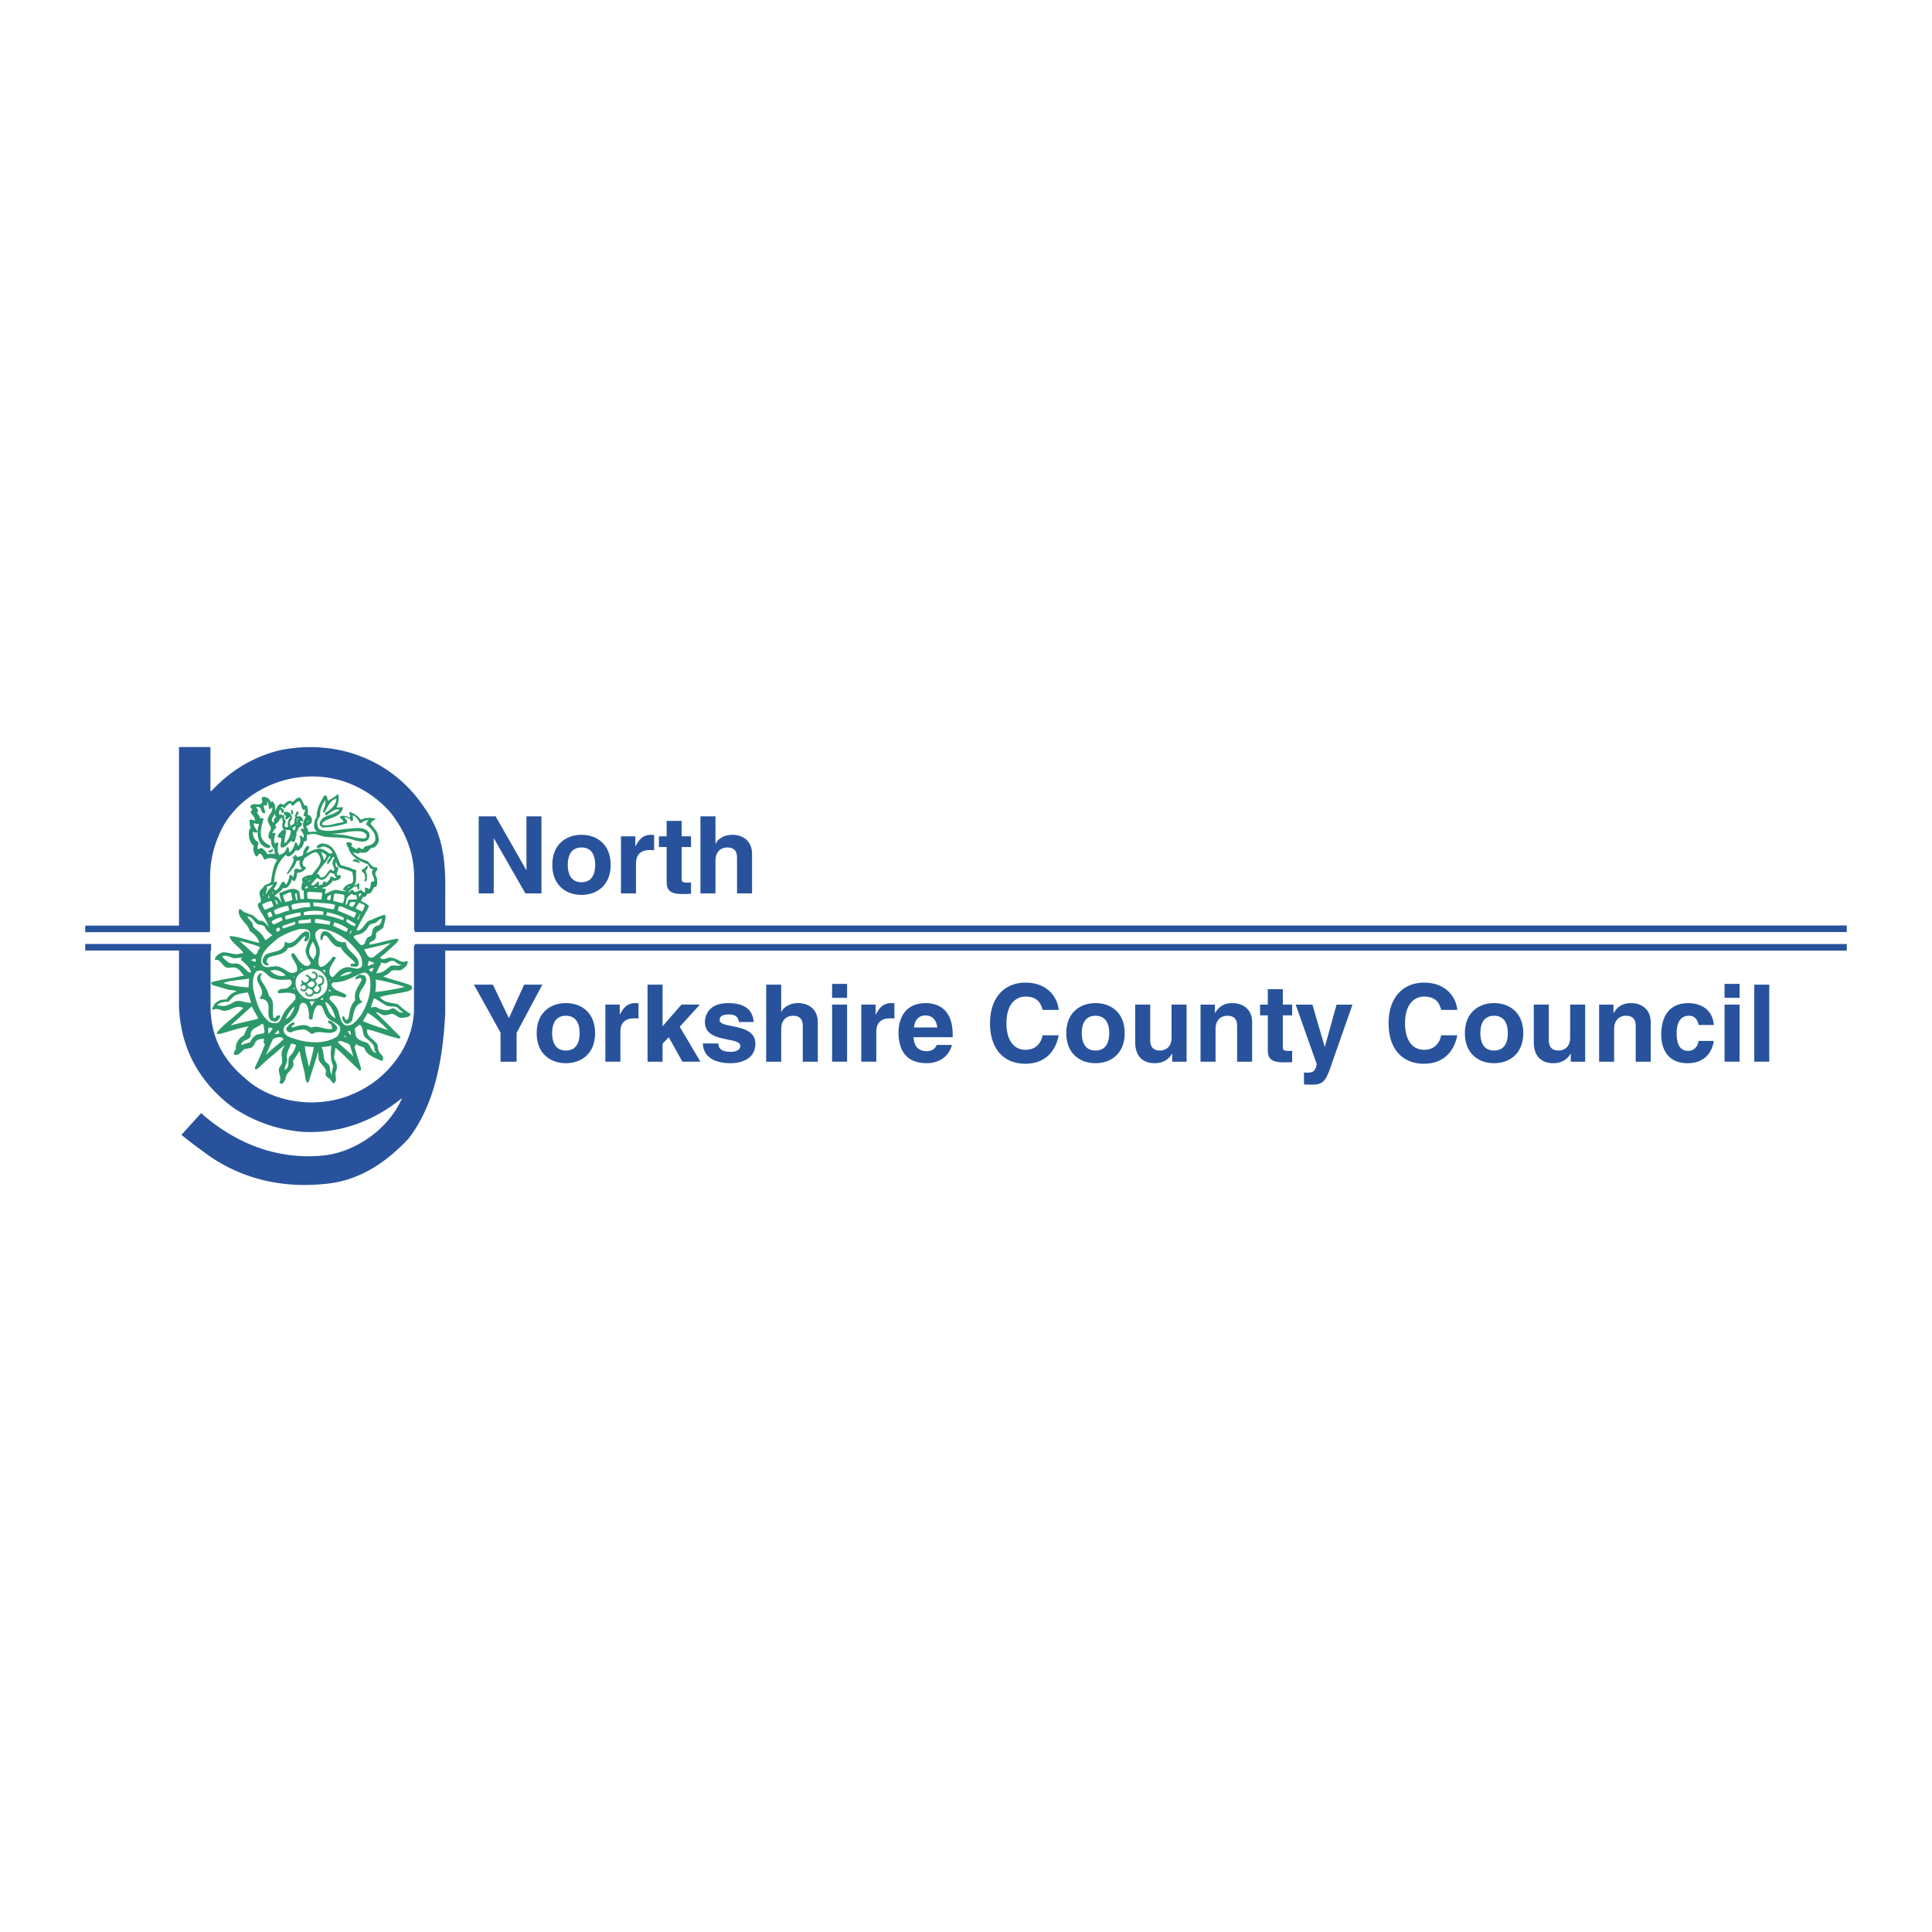 <svg xmlns="http://www.w3.org/2000/svg" width="2500" height="2500" viewBox="0 0 192.756 192.756"><path fill-rule="evenodd" clip-rule="evenodd" fill="#fff" d="M0 0h192.756v192.756H0V0z"/><path d="M27.197 84.927c-.098.096-.261.17-.392.085-.032-.032-.011-.096-.022-.138a.455.455 0 0 0 .392-.193c.11.032.066.171.022.246zM35.958 86.106c-.261-.032-.501-.149-.763-.192-.043-.107.088-.107.131-.17.306-.117.502.171.632.362zM36.743 86.457c-.087.149-.131.319-.271.437.152.298.228.809 0 1.075-.219-.074 0-.309-.044-.479-.011-.202-.098-.426-.293-.5-.065-.106-.055-.224.065-.288.227.021.346-.468.543-.245zM35.839 88.694c-.032.042-.098.096-.131.021l-.087-.266c-.098-.043-.217.191-.25 0-.011-.106.13-.075.174-.17.088-.064.164-.212.272-.138.044.17.022.371.022.553zM32.308 97.609a.469.469 0 0 0-.435-.31c-.065.022-.12.054-.109.139.033.063.109.021.175.033.174.074.294.266.218.457-.044.224-.294.202-.436.309-.098.128.087.181.12.266.109.171-.021.33-.141.447-.142.117-.294-.042-.371-.159-.142-.245.327-.341.272-.628.033-.171-.305-.341-.022-.458.099-.139.164-.309.099-.479-.099-.202-.349-.372-.545-.233-.065.233.272.021.337.212.043.129.087.277-.043.384-.427.255-.534-.491-.927-.289-.054.191.251.064.284.267.098.192-.088.341-.219.447-.207.074-.348-.127-.458-.233-.163.17.196.383-.108.478-.054.044 0 .097.011.139.108.043.13-.085.196-.095.109-.055.228-.012.293.095.055.118 0 .245-.108.319-.12.043-.25.021-.315-.096-.055-.031-.12.031-.099.096.054.148.229.192.37.214.196-.043.272-.214.371-.362.207.106.5.138.49.437a.453.453 0 0 1-.446.255c-.142-.063-.142-.298-.272-.287-.055.074.01.159.01.245.077.149.262.223.436.212.273.011.349-.415.632-.266a.49.49 0 0 0 .425-.276c.12-.159.033-.404 0-.554.131-.012.196-.117.272-.213.076-.15.119-.353.043-.513zm-1.133.862c-.12.044-.283 0-.392-.074l-.142-.181c.174-.17.556-.553.741-.128.055.159-.065.308-.207.383zM33.942 93.969c.164.064.425.031.566.031-.01.959 1.481 1.332 1.253 2.301-.186.255-.49.106-.741.116-.064-.042-.042-.138-.021-.19.076-.234.545.117.371-.246-.479-.469-1.089-.895-1.395-1.501-.49.096-.817-.382-1.089-.702-.108-.191-.271-.447-.533-.447-.196.127-.087.437-.315.479-.153-.17-.033-.416-.022-.606.087-.127.186-.266.338-.288.739-.033.913.915 1.588 1.053zM30.86 93.181c.044.288-.043.564-.294.746-.076 0-.174.021-.196-.075-.021-.17.109-.276.12-.437h-.12c-.501.426-.893 1.161-1.623 1.15-.392.713-1.187.703-1.84.916a.578.578 0 0 0-.316.426c-.021.169.425.309.099.415-.186.031-.284-.117-.414-.213-.196-.277.011-.586.174-.82.643-.447 1.928-.213 1.96-1.267.142-.117.24.106.392.064.773-.01 1.002-.916 1.667-1.149.184-.044.391.063.391.244zM26.155 97.152a.527.527 0 0 0-.152.554c.315.532.708 1.054.838 1.662.675.563.261 1.458.436 2.171.207.128.272-.181.446-.234.098-.011.251-.032.218.117a.677.677 0 0 1-.349.458c-.174.107-.37-.021-.512-.032-.697-.597.175-1.692-.751-2.15-.164-.043-.338.021-.425-.139.881-.905-.991-1.714.098-2.47l.153.063zM36.513 97.536c.206.862-1.079 1.363-.534 2.277.065.055.196.097.12.214-.795.256-.807 1.15-.98 1.82-.163.159-.349.373-.61.267-.229-.107-.359-.361-.348-.617-.022-.054.021-.107.076-.097.195-.011.108.267.294.353.163 0 .229-.149.272-.277.076-.618.175-1.225.643-1.683-.186-.767.283-1.352.609-1.959-.011-.085.032-.191-.076-.245-.207-.053-.327.182-.533.074 0-.202.228-.287.359-.404.261-.021.566-.012.708.277zM33.605 102.423c.076.107.033.276-.033.384-.697.606-1.688-.16-2.418.362-.327-.118-.545-.501-.937-.459-.403.064-.817.074-1.155.287-.196 0-.403-.041-.479-.233-.098-.267.218-.362.294-.554.142-.096.272-.192.435-.234.077.054.065.16.044.234-.109.031-.185.149-.283.223l.087.086c.588-.17 1.296-.447 1.841.012.697-.299 1.384.233 2.091.138.153-.097-.022-.202 0-.33-.033-.267-.61-.267-.272-.533.327.095.567.34.785.617z" fill-rule="evenodd" clip-rule="evenodd" fill="#2b9969"/><path d="M41.386 94.515h142.866M41.386 92.663h142.866" fill="none" stroke="#28539c" stroke-width=".655" stroke-miterlimit="2.613"/><path fill-rule="evenodd" clip-rule="evenodd" fill="#28539c" d="M52.524 81.447h1.499v7.687h-1.606l-3.136-5.481h-.021v5.481h-1.499v-7.687h1.691l3.051 5.353h.021v-5.353zM59.385 86.286c0 .729-.213 1.734-1.369 1.734s-1.371-1.006-1.371-1.734.215-1.734 1.371-1.734 1.369 1.007 1.369 1.734zm1.543 0c0-2.055-1.381-2.998-2.912-2.998s-2.912.942-2.912 2.998c0 2.055 1.38 2.998 2.912 2.998 1.53 0 2.912-.943 2.912-2.998zM61.955 83.439h1.434v.985h.022c.31-.579.653-1.135 1.562-1.135.096 0 .193.011.289.022v1.52c-.128-.021-.289-.021-.428-.021-1.167 0-1.381.729-1.381 1.36v2.965h-1.499v-5.696h.001zM68.011 83.439h.931v1.07h-.931v3.094c0 .332.011.46.621.46.096 0 .204-.011.31-.021v1.135c-.235.01-.471.021-.707.021h-.192c-1.295 0-1.531-.493-1.531-1.231v-3.458h-.771v-1.07h.771v-1.542h1.498v1.542h.001zM75.034 89.134h-1.499v-3.458c0-.417-.022-1.124-.974-1.124-.664 0-1.178.45-1.178 1.316v3.266h-1.499v-7.687h1.499v2.73h.021c.192-.471.835-.889 1.649-.889 1.113 0 1.98.653 1.98 1.906v3.94h.001z"/><path d="M8.504 94.506h12.557M8.504 92.675h12.415" fill="none" stroke="#28539c" stroke-width=".655" stroke-miterlimit="2.613"/><path d="M41.005 98.308c-.904-.341-1.862-.543-2.766-.884.25-.139.512-.213.708-.479.359-.352.893.075 1.252-.287.24-.171.545-.427.458-.767l-.098-.011c-.534.298-.937-.297-1.46-.308-.436-.17-.871.415-1.188-.064.599-.415 1.133-.958 1.667-1.448.055-.127.284-.276.109-.404-.947.118-1.862.437-2.821.597-.086-.352.403-.299.556-.563.12-.149.086-.374.098-.555.174-.299.599-.351.763-.691.022-.405.294-.8.12-1.182-.523.106-.969.373-1.459.553-.621.149-.665 1.107-1.383 1.011.218-.542.544-1.086.838-1.628.142-.256.316-.501.414-.777-.196-.288-.534-.362-.806-.543.065-.149.153-.287.25-.415.327.171.316-.49.61-.276.218-.203.349-.448.458-.704.076.097.153-.031.229-.042.077-.17.099-.384.066-.576.076-.373-.425-.712 0-1.011.011-.096.054-.246-.044-.309-.436.032-.653-.382-.882-.617-.512-.181-1.045-.362-1.427-.82v-.078c.174.043.338.149.545.127.109-.255.338.022.534-.095.468.053.468-.522.937-.491.271-.138.446-.415.511-.692-.011-.437-.098-.841-.392-1.149-.108-.224-.359-.362-.414-.575a.563.563 0 0 1 .436-.352c.044-.043 0-.107-.044-.149-.446-.107-.98-.075-1.373.139-.283-.384-.675-.618-1.078-.789-.239.171.131.331-.021.553-.305-.095-.763-.308-1.013-.042.108.17.305.277.392.468l-.284.096c-.588.053-1.144.341-1.764.245-.142-.043-.12-.192-.032-.267.631-.543 1.698-.447 1.993-1.385v-.148c-.185.011-.424.054-.621.032.163-.351.25-.798.196-1.203.011-.075-.077-.086-.143-.075-.261.278-.609.426-.915.628-.055-.18-.055-.383-.163-.532-.076.01-.175-.032-.229.032-.359.649-.751 1.277-.729 2.076-.12.234-.262.458-.25.746-.044.288.032.542.25.724l-.044.042c-.305-.075-.555.063-.86-.042.174-.245-.25-.341-.076-.575.163-.033.316-.149.436-.266.076-.16.099-.384.012-.555-.077-.063-.121-.255-.273-.234-.196-.053-.033-.319-.054-.479-.131-.138.033-.575-.316-.458-.197-.255-.239-.575-.49-.798-.349-.064-.512.309-.784.436l-.057-.093c-.36-.138-.556.203-.828.383-.087-.053-.153-.16-.271-.117-.316.117-.404.458-.513.734-.011-.351-.021-.692-.251-.947-.064-.032-.163-.021-.185.063-.033-.052-.076-.106-.098-.17a.67.67 0 0 0-.74-.352c-.229.117.032.373-.055.543-.283.426-.828-.053-1.144.319-.12.192.141.266.174.405a.357.357 0 0 0-.152.33c.218.213.381.468.435.724-.196.022-.381-.117-.555-.042-.022.319.033.596.098.862l-.131.064c-.109.575-.044 1.267.447 1.65-.109.394 0 .755.218 1.054.25.063.174-.277.425-.255.24.106.261.373.392.554.12.085.24-.064.36-.095.316-.054.686 0 .937.18-.403.554-.469 1.278-.589 1.927.055.479-.512.405-.74.66-.055.246-.414.331-.414.629-.109.394.424.926-.153 1.107-.142.352.25.649.305.959h-.011v.021h.055v-.02c.283.458.544.937.73 1.405-.25-.31-.556-.703-1.002-.649l-.61-.543c-.305-.075-.578-.212-.861-.319-.185-.064-.326-.436-.533-.213-.142.894.915 1.31 1.078 2.108.457.266.86.713.959 1.181-.992-.191-1.917-.607-2.941-.681l-.011.106c.262.629 1.035 1.033 1.384 1.598-.121-.033-.196.052-.306.031-.621.224-1.165-.16-1.808-.106-.316.127-.763.372-.74.767.468-.139.675.425.979.649.316.276.719-.011 1.089.127.392.097.545.512.85.756-1.056.268-2.188.362-3.234.672-.163.096.032.191.054.287l1.438.415c.305.128.697.053.991.213a1.72 1.72 0 0 0-1.013.811c-.566-.011-.903.127-1.241.51.011.159-.25.309-.153.522h.076c.316-.202.697.031 1.023.096.708.054 1.242-.671 1.961-.267-.816.862-1.797 1.459-2.592 2.396l-.033.128c.011.117.152.021.207.075 1.002-.235 1.95-.629 2.962-.767-.272.255-.337.574-.468.884-.522.266-.86.798-.806 1.362-.076.182-.294.352-.153.575.425.148.697-.341 1.002-.554l.621-.117c.24-.096.371-.341.457-.554.174-.31.544-.362.861-.362.065.181-.163.458.12.512-.272.799-.632 1.564-1.003 2.321v.169c.099.097.218 0 .316-.053.773-.787 1.775-1.555 2.603-2.3l.022.021c-.12.235-.25.469-.294.745-.01.469.219.916-.119 1.299-.404.512.184 1.043-.055 1.555-.098.148.077.16.153.234.261-.064.315-.341.446-.521-.043-.713 1.024-.948.708-1.746.207-.352.512-.724.665-1.033.119.682.305 1.331.458 1.992.13.403.043.819.294 1.171.054-.012.13.031.152-.043.305-.99.643-1.959.926-2.971h.032l.043.479c-.098.692.959.959.687 1.672.022.182.163.352.337.437.217.149.262.405.468.5.393-.201.152-.713.197-1.086.174-.33.185-.819-.021-1.139-.273-.373.01-.799-.023-1.225.12-.182.24.16.393.192.708.681 1.394 1.373 2.081 2.013.174-.022.064-.225.097-.31-.218-.714-.457-1.416-.642-2.141.131 0 .131-.138.152-.233.239.202.555.245.828.383.239.788 1.1 1.012 1.743 1.32l.12-.127c.066-.16-.044-.288-.065-.426a1.138 1.138 0 0 1-.447-.938c-.174-.659-1.23-.872-1.057-1.671 1.079.244 2.081.691 3.17.926.087-.011.131-.106.142-.17-.773-.777-1.568-1.586-2.396-2.385v-.075c.251.032.437.214.665.288.293.042.577-.064.849-.128.414.021.675.49 1.111.395.306-.043.719-.043.784-.384a7.442 7.442 0 0 1-1.252-.959c-.632-.181-1.362-.137-1.819-.724.936-.288 1.982-.352 2.94-.617.077-.085.219-.097.251-.202.053-.128-.001-.256-.078-.351zM30.764 81.915c-.011.053-.043.107-.098.117-.065-.021-.011-.17.098-.117zm7.177 14.055c.186.118.458.181.687.096.207-.149.512-.298.762-.139.196.171.392.31.643.329-.327.214-.719-.031-1.079.129-.425.352-.837.735-1.426.713.174-.318.283-.659.512-.958l-.099-.17zm1.057-1.895c-.577.479-1.198 1.021-1.818 1.469-.556.074-.6-.511-.872-.819.903-.225 1.808-.405 2.69-.65zm-2.299 2.279c-.054-.16.12-.31.087-.501l.588.235a1.999 1.999 0 0 1-.675.266zm.611.191l-.229.437-.294-.225c.109-.096.337-.158.523-.212zm-1.744-3.279c.534-.011 1.025-.438 1.231-.906.174-.223.447-.202.676-.298.207-.138.37-.373.62-.404-.01.255-.098.501-.315.671-.239.011-.458.17-.588.384-.087.287 0 .703-.425.767-.424.202-.173.915-.805.788l-.687-.768c.021-.128.185-.182.293-.234zm-1.219 3.3c-.446.128-.773.563-1.089.894-.196.086-.305-.138-.36-.245-.163-.648.349-1.127.61-1.649-.37-.395-.458.297-.729.404-.229.234-.468.5-.817.5-.436-.404-.011-1-.065-1.522.109-.788-1.1-1.81.065-2.279 1.525.128 2.843 1.097 3.758 2.321.327.394.479.905.381 1.417-.458.574-1.122-.129-1.754.159zm.784.415c-.338.266-.785.352-1.209.447.327-.32.719-.5 1.209-.447zm-3.463 2.609c-.49.148-1.176.181-1.547-.245-.457-.447-.752-.99-.588-1.629.152-.618.85-.937 1.427-1.055.566-.01 1.089.149 1.416.649.272.353.36.863.229 1.321-.077.469-.567.724-.937.959zm.566-.054l-.021.225-.251-.032c.043-.086.184-.128.272-.193zm-.805.341c-.131.16-.251.33-.316.522l-.229-.501c.185-.01.381.012.545-.021zm-1.406-.308l-.087.063v-.139l.087.076zm-.73-.991l.043-.043c.055.032.088.107.077.192-.033-.074-.218-.033-.12-.149zm-.021-1.118c.032-.011.054-.053.097-.031l-.021.106-.076-.075zm-1.274-.937c-.632-.404-1.722.469-1.939-.554-.032-1.022.893-1.672 1.623-2.321a6.984 6.984 0 0 1 2.255-.958c.283 0 .577-.022.806.096.49.5-.043 1.118-.152 1.65-.294.575.131 1.139.414 1.629-.022.117-.131.256-.262.288-.305.105-.522-.16-.719-.31-.305-.287-.424-.649-.73-.937-.098.021-.239.021-.239.149.13.564.708.98.578 1.629-.601.523-1.113-.201-1.635-.361zm.49.788c-.557.191-1.123-.053-1.525-.457.577-.193 1.154.031 1.525.457zm-.414-7.25c-.207-.245-.305-.66-.719-.628.25-.331.719-.469.904-.884.087.149.217.042.348.022.261-.224.458-.501.49-.82l.239.17c.283-.181.251-.554.328-.842.337-.011.674-.17.849-.446.032-.085-.054-.161-.12-.17-.13.01-.13-.139-.174-.214-.12-.266.109-.436.174-.649.393-.203.708-.554 1.176-.575.24.181.403.5.425.819-.033.575-.566.948-.86 1.427-.36.042-.719.117-.98.362-.011.096-.077.277.065.341-.109.255-.24.639-.044.883l.12-.021.033.809c-.077.107-.229.033-.349.053l-.12-.746c-.577-.585-1.362-.053-1.961.138l-.032.075.208.896zm-.349.138c-.033.064-.153.043-.142-.042l-.152-.362c.217-.001.229.255.294.404zm4.781-4.195c.174-.182.218-.521.468-.618-.043.308-.468.511-.294.862.262-.223.36-.521.578-.766.24.138-.13.319-.065.543-.109.341.392.681.022.894-.065-.074-.142-.203-.272-.149-.328.255-.468.852-.958.768-.132-.107-.132-.448-.393-.288.24-.448.576-.884.914-1.246zm-.468-.98c.208.063.414.16.545.362-.087.16-.12.33-.272.458-.022-.298-.165-.554-.273-.82zm2.789 4.738c-.164.149-.109.437-.316.511l-.043-.031c.077-.288.077-.64.294-.832.141-.031.207-.233.359-.223l.196.128.229-.021c.054.128.065.298.065.426l-.784.042zm.642.245c-.022.149-.175.309-.25.458-.131.033-.251-.063-.382-.096.022-.139.065-.297.186-.362.152-.042.282.021.446 0zm-1.231-1.299c-.022.064.021.148.099.148l.174-.021a.147.147 0 0 1-.098.096l-.882-.148c-.392.021-.774.276-1.1.404-.055-.192.239-.511-.12-.543l-.229-.021c.141-.096.359-.106.522-.191.207-.17.512-.32.588-.586.217.117.403-.053.61-.085.12-.106.262-.234.174-.395-.109-.202-.305.149-.37-.138 0-.266.261-.532.076-.745l-.13.021c-.109-.17-.066-.351-.044-.543.109.213.142.49.393.618.424.118.849.255 1.252.416.044.383.186.799-.033 1.139-.359.042-.718.233-.882.574zm.642-.234c-.01.042-.065.074-.098.117h-.077c.012-.074.088-.139.175-.117zm-.337 3.503c.032-.095.011-.213.098-.288.283.182.588.309.849.522l-.12.213c-.272-.096-.565-.287-.827-.447zm.555.926c-.076.085-.076.234-.196.266-.043-.117.065-.213.12-.309.033-.01.055.022.076.043zm-.369-.235c-.087.096-.087.405-.284.267l-1.209-.575.121-.34c.489.138.946.351 1.372.648zm-.491-.84a7.52 7.52 0 0 0-1.688-.479c.022-.117.011-.256.12-.331.578.128 1.133.277 1.645.565l-.077.245zm-3.235-.149l.011.383-1.188.097c-.021-.097-.043-.182-.065-.277.382-.15.85-.075 1.242-.203zm-.686-.67a4.387 4.387 0 0 1 1.938-.064v.33c-.631-.042-1.252 0-1.906.033-.064-.077-.032-.204-.032-.299zm.883 2.927c.218.394.479.895.272 1.384l-.196.437c-.142-.202-.436-.447-.436-.767 0-.394.207-.713.36-1.054zm.272-2.247c.523-.01.98.161 1.471.234.032.118-.055.235-.077.34l-1.416-.191c-.088-.106-.021-.265.022-.383zm1.819-.959c-.654-.074-1.307-.297-2.015-.319.032-.138-.065-.298 0-.383.708.085 1.47.053 2.134.245.033.16-.076.309-.119.457zm-2.505-1.756l1.329.075c.065.245-.032.458-.054.692-.469-.032-.904-.011-1.395-.096.043-.235-.142-.564.12-.671zm-.142-.596c.054.043.065.128.065.213a.504.504 0 0 1-.284.054c-.021-.107.142-.203.219-.267zm-.174-.628c-.033-.054.087-.118.153-.118l-.153.118zm.272.191l.262-.181c-.088.064-.099.245-.262.181zm.49.671c.13.011.37-.256.359-.021l-.359.021zm1.786.671c.033.192-.055.341-.076.511-.099.074-.186-.053-.294-.032-.065-.287.142-.415.37-.479zm.24.608c.022-.257.033-.512.109-.746.349.011.675.063.98.149.033.266-.021.564-.131.809-.315-.031-.632-.16-.958-.212zm.305-2.333c-.25.182-.61-.404-.643.129-.119.148-.207.309-.392.383-.065.021-.022-.149-.142-.128-.197-.042-.142.181-.207.288l-.36.106c-.13-.106.197-.394-.13-.362-.164.192-.414.479-.654.309.153-.245.37-.532.632-.692.174.107.37.277.588.161.327-.118.479-.469.719-.692.131.032.229.159.392.117.011.147.088.264.197.381zm-3.921 2.236c-.033.042-.109.021-.109-.032l-.098-.639c.055.054.208-.032.197.096-.045.224.075.384.01.575zm-1.383-.5c.261-.054.468-.267.762-.267l.152.746c-.207.128-.49.149-.719.234-.043-.245-.239-.425-.195-.713zm.892.958c.534-.17 1.166-.224 1.732-.191l.033.085.043.319c-.207.117-.436.021-.665.074-.37.075-.729.171-1.122.213.012-.17-.206-.383-.021-.5zm.807.788l.065.309-1.459.384c-.076-.043-.131-.182-.131-.288l.099-.096c.478-.107.925-.266 1.426-.309zm-.523.926c.033.064.011.159.011.245-.381.182-.806.277-1.209.426a.697.697 0 0 1-.077-.235c.425-.149.828-.319 1.275-.436zm-2.178.267c-.055-.108-.153-.182-.142-.31.272-.223.599-.297.904-.426.098.053.141.203.174.309-.294.15-.599.341-.936.427zm.719.554l-.272.191c-.109-.032-.131-.17-.174-.266a.608.608 0 0 1 .338-.171l.108.246zm2.178 3.907l-.12.073v-.149c.065-.01.087.054.12.076zm2.058.117l.218-.074.021.319-.239-.245zm.316 3.162c.566.395.751 1.022.958 1.629-.631-.287-.806-.958-1.012-1.512 0-.022-.011-.117.054-.117zm.512-1.096c-.077.042-.174.021-.261.021l.065-.191.196.17zm-.196-1.033v-.096c.033.011.12.042.054.096-.011.032-.043.032-.054 0zm2.472-6.261c-.512-.309-1.079-.49-1.612-.734 0-.139.065-.298.142-.437.305.011.544.191.816.288l.904.383c-.076.17-.162.329-.25.5zm.371.191c-.065-.169.163-.351.195-.542.033-.011.055.021.077.042-.131.149-.109.362-.272.5zm.719-1.437a2.551 2.551 0 0 1-.272.607l-.621-.288c-.011-.213.218-.383.305-.596.206.086.413.149.588.277zm-.545-.851c-.054-.076-.065-.192-.054-.298.087-.011.174-.117.25-.021-.043.116-.131.212-.196.319zm-8.391-8.381c.011-.062.022-.117.016-.159a.37.37 0 0 1-.016.159c-.026.14-.057.306.102.395-.141.042-.207.202-.261.319-.022.096.108.117.021.191l-.055.064c-.395-.368.093-.634.193-.969zm-.779 4.132c-.143-.245-.338-.532-.654-.639l-.316.139c-.054-.244.033-.49.087-.713-.348-.106-.511-.469-.577-.777v-.255c.153 0 .36.191.458-.022-.13-.276-.402-.5-.37-.841.163.011.338.139.501.043.055.138-.076.297-.098.457-.054.724.011 1.523.708 1.896.142.042.305.128.458.042.076-.031.12-.117.076-.191-.392-.181-.795-.479-.904-.905-.13-.649.087-1.192.239-1.779-.086-.095-.196-.074-.293-.021-.131-.191-.175-.437-.392-.575.12-.062.185-.255.076-.361l-.142-.213c.12-.042.272 0 .393.042.163.182.131.661.49.554.077-.245-.131-.469-.12-.735.098-.106.239.063.315-.075.011-.117.077-.245.022-.362.197.213.098.532.24.767.12.032.185-.085.272-.149.109.564-.697.917-.371 1.534.065.223.316.426.208.681-.142.276-.316.617-.131.927h.152c.033.352.043.777.371 1.011-.065.171.044.32.044.479-.242-.002-.503-.066-.742.041zm.881-1.15l-.12.096c-.196-.298-.054-.713.022-1.033-.087-.128-.218-.021-.316-.021.098-.203.207-.394.414-.554.043-.096-.076-.138-.12-.181.022-.298.436-.352.424-.649.164-.085.327-.256.261-.437-.064-.128-.185-.011-.271-.022a.716.716 0 0 1 .054-.5c.033 0 .153.052.153.138-.011.075.011.139.086.192.066.032.087-.053.131-.075.066-.17-.011-.341-.174-.425h-.076c-.022-.033.011-.085.055-.118.141-.031.185.202.337.096.121-.191.328-.362.523-.458.131.032.088.277.283.245.186-.191.37-.373.599-.458.294.234.142.693.479.906l.13-.075c.011.213-.153.404-.175.628l.251.117c-.207.33-.436.788-.174 1.171-.131.053-.283-.053-.371.096.142.224.327.427.338.703v.074c-.164.064-.262-.309-.436-.106.12.267.12.682-.077.916l-.044.042c-.163-.074-.065-.446-.315-.33-.087.372-.24.756-.566 1.001-.076-.171.021-.511-.229-.564-.097.255-.196.532-.479.671l-.305.138c-.24-.362-.142-.798-.087-1.203-.03-.095-.161-.074-.205-.021zm-.185 3.93l-.055.095c.087-1.075.338-2.119 1.221-2.842.01.096.13.191.25.181.316-.096.545-.394.741-.66.076.085.174.096.261.042.283-.212.501-.521.512-.883.108-.021.272 0 .293-.149.044-.17-.141-.597.229-.543.609-.182 1.1.16 1.645.234 1.001.096 2.059.011 2.94.362.382.053.872.245 1.22-.021.207-.171.261-.479.174-.746-.447-.703-1.536-.426-2.276-.383-.85.074-1.808.351-2.625.063-.239-.159-.239-.436-.272-.692.011-.255.153-.468.294-.671-.065-.639.229-1.118.512-1.607.065.437-.098.82-.239 1.203.033.075.13.064.174.042.327-.5.5-1.203 1.176-1.362-.011.617-.556 1.107-1.089 1.395-.066.053-.044.159-.022.212.033.043.077.064.131.054.392-.256.741-.639 1.264-.585-.011.106-.196.223-.316.287-.556.341-1.448.319-1.634 1.107a.44.44 0 0 0 .294.404 8.32 8.32 0 0 0 2.375-.404c.098-.064.077-.224.022-.31-.032-.116-.207-.18-.218-.308.164.011.36.064.512.159.109.064.065.235.218.246.207-.107.087-.394.099-.575l-.022-.021c.283.084.599.415.664.734.25.149.382-.192.61-.192.109-.021.196-.074.315-.074-.108.139-.207.288-.218.479.469.362 1.024.884.883 1.565-.163.426-.643.511-1.035.596-.098.096-.054.234-.218.245-.185.063-.294-.212-.49-.107l-.044.128c-.239-.01-.424-.18-.61-.34.055-.054.142-.118.087-.192a.51.51 0 0 0-.512-.139c-.141.245.153.448.197.692.283.81 1.155 1.224 1.884 1.491.152.192.229.543.566.479-.392.383.142.777.077 1.214-.152.01-.316.032-.338.212-.011.213-.032.427-.174.586-.109-.107-.25-.182-.392-.149-.065.138.044.319-.021.479-.109-.021-.284-.149-.392-.266-.24.042-.436.308-.697.169-.185-.393-.436.075-.588.096.174-.352.675-.458.719-.883.152-.405.033-.852.098-1.299-.098-.16-.338-.085-.469-.213-.337-.159-.719-.223-1.078-.34-.392-.767-.534-1.948-1.612-2.129-.327-.106-.631.074-.817.287.218.373.567-.17.905.032.271.084.577.277.696.564-.011.084-.196.063-.294.096-.392-.299-.86-.64-1.372-.427-.316.064-.621.245-.915.405-.032-.288.425-.469.174-.746-.196-.031-.305.224-.392.362-.12.16-.131.373-.152.576-.186.096-.393.127-.588.17-.012-.085-.077-.149-.142-.213-.055-.011-.098.053-.12.096-.021.053.065.074 0 .117-.054 0-.065-.085-.13-.053-.142.085.065.191.076.298-.131.5-.414.926-.686 1.363 0 .053.033.095.055.139.348-.395.773-.831.904-1.343.087-.063.207-.042.316-.063-.066.31-.011.618.217.83-.239.225-.621-.233-.773.171.032.245-.044.446-.099.649-.13-.054-.174-.277-.349-.192-.087.33-.12.671-.348.937-.164-.032-.153-.362-.382-.245-.218.287-.327.67-.686.861-.099-.042-.121-.148-.153-.233.175-.171.272-.373.316-.606a.205.205 0 0 0-.262.002zm5.533-4.835c1.089.053 2.124-.394 3.191-.213.164.085.381.128.435.331.065.159-.021.34-.195.34-.795.032-1.492-.288-2.276-.362l-1.155-.096zm-4.171 7.187l.099.447v.032c-.469.074-.872.297-1.318.404-.13-.096-.152-.266-.196-.426.423-.212.903-.404 1.415-.457zm-2.145-1.895c.218-.096.457-.107.653-.245-.175.373-.643.575-.665 1.011-.174-.266.153-.5.012-.766zm.555.714l-.022-.182c.033 0 .055.043.077.065.021.052-.023.074-.055.117zm-.414.415c.033-.106.011-.234.099-.319-.067.116.14.34-.099.319zm-.49-.532l.043.266-.043.053v-.319zm-.099 1.15c.305-.139.588-.298.937-.31.076.139.087.31.196.437v.063l-.838.362c-.175-.116-.219-.361-.295-.552zm.611 1.17l-.098-.276c.119-.032.207-.16.348-.149l.175.426c-.142.02-.36.308-.425-.001zm-1.569.703c-.185-.192-.392-.416-.534-.65.545-.021.653.564 1.056.767.261.085.61.033.73.34.142.299.458.565.729.757-.239.139-.457.362-.675.489-.164-.169-.273-.479-.501-.681-.303-.351-.837-.511-.805-1.022zm-1.274 1.789c.686.16 1.373.341 2.015.607.011.128-.142.202-.175.309-.064.159-.086.404-.294.436h-.076l-1.47-1.352zm1.133 1.927c.054-.085.25-.128.37-.17.109.054.087.223.065.33l-.435-.16zm.392.67c-.033.021-.054.054-.098.043l-.077-.17c.055.053.229.032.175.127zm-1.993-.361c-.588.128-.937-.32-1.296-.671.37-.267.796.074 1.177.159l.838-.063c-.043.063-.196.138-.131.234.403.298.806.692.991 1.128.011.054-.032.086-.011.139l-.239-.063c-.404-.352-.752-.884-1.329-.863zm-1.165 1.959c.729-.298 1.721-.277 2.548-.458l-.033.895c-.872-.054-1.732-.15-2.515-.437zm1.121 1.853c-.457.287-1.013.574-1.59.373l-.174.01c.272-.352.729-.341 1.155-.383l.566-.575c.36-.191.773-.245 1.176-.319h.196l.316 1.012c-.578.041-1.035-.332-1.645-.118zm-.414 2.384l2.125-1.916c.152.404.446.788.642 1.202-.064.096-.218.042-.315.117-.818.193-1.646.374-2.452.597zm2.908.862c-.457 0-.784.438-.947.8-.294.105-.599.191-.904.288.099-.564.806-.438.969-.916-.152-.746.752-.842 1.133-1.225.25.159.153.554.24.799-.034.233-.316.19-.491.254zm-.654-4.545c-.022-.575-.076-1.203.272-1.65.109-.139.283-.117.414-.171.599.054.86.81 1.47.841.468.171 1.013.086 1.514.075.12.085.164.212.196.352-.065.266-.338.437-.566.554-.327 0-.665.032-.85.266.011.074.044.182.142.192.534-.021 1.056-.149 1.547.116a.53.53 0 0 1 .054.522c-.425.521-1.023.989-1.274 1.629-.13.233-.185.521-.446.681-.316.075-.621.054-.882-.105-1.024-.853-1.297-2.11-1.591-3.302zm4.162 1.767c-.175.479-.403 1.075-.904 1.277.174-.479.468-.936.904-1.277zm-1.547 2.714l-.49.075.403-.437.087.362zm-.708-.403l-.359.426-.033-.054v-.575c.12.096.49-.064.392.203zm1.1 1c-.556.543-1.187.99-1.732 1.555.25-.543.458-1.097.73-1.629.283-.107.762-.31 1.002.021v.053zm.62 1.704c-.25.404.142 1.086-.49 1.319.011-.341.229-.639.272-.989-.164-.618.196-1.107.382-1.629.163.053.348.042.489.149a2.35 2.35 0 0 1-.653 1.15zm1.939 1.054c-.13-.703-.359-1.395-.402-2.108.272.097.609.054.893.118-.121.68-.306 1.34-.491 1.99zm2.298.766c-.294-.287-.065-.82-.392-1.107-.632-.33-.294-1.16-.664-1.649.327-.054.686-.044 1.002-.149-.087.649-.12 1.416.174 1.991-.044.308-.163.595-.12.914zm-3.648-3.567c-.424-.159-.98-.233-1.155-.744-.054-.245 0-.49.196-.65.729-.426 1.307-1.149 1.395-1.969.086-.107.13-.214.271-.256a.48.48 0 0 1 .447.266c.185.372.218.82.195 1.246.012.202.186.084.283.191l.077-.096c.054-.468.152-.938.447-1.319.131-.054.326-.064.436.041.239.245.239.618.446.895.294.618 1.035.661 1.395 1.15.141.361-.066.714-.273 1.001-1.176.756-2.854.659-4.16.244zm4.236.331c.109-.192.349-.16.512-.075.219.139.523.117.687.342l.349 1.117-1.548-1.384zm.632-.597l.032-.096c.087.032.131.117.164.191-.065-.03-.141-.042-.196-.095zm.621-.511c.011.129.076.267.022.395-.044-.108-.577-.533-.022-.395zm-.566-.618c-.653-.532-.425-1.416-.981-1.99-.141-.298-.751-.521-.435-.884.479-.16.948.032 1.372.138.109-.021.131-.105.218-.159.011-.139-.152-.192-.25-.245-.436-.245-1.057-.329-1.252-.862.011-.139.13-.234.251-.267.969.022 1.731-.447 2.526-.809.218-.064.447-.234.687-.117.207.096.294.309.371.479.217 1.277-.207 2.588-.839 3.663-.427.51-.895 1.299-1.668 1.053zm2.962 2.493l.197.287c-.6-.117-.512-.799-.98-1.033-.436-.149-1.002-.266-1.1-.809l-.077-.607.49-.372c.479.318.153 1.012.664 1.362.381.33.861.618.806 1.172zm1.372-1.992c-.828-.277-1.71-.521-2.516-.905l.479-.819c.73.447 1.428 1.106 2.037 1.724zm-.065-2.396l.904.075a2.8 2.8 0 0 0 .654.521c-.458.245-.675-.447-1.1-.372-.501.341-1.133.139-1.59-.129-.185-.021-.338.032-.534.022l.316-.905c.468.214.882.575 1.35.788zm-1.209-1.405c.033-.394.098-.841.022-1.245.991.181 1.971.426 2.918.734-.903.224-1.938.405-2.94.511z" fill-rule="evenodd" clip-rule="evenodd" fill="#2b9969"/><path d="M17.855 74.534l3.143-.003v4.408l.099-.021c1.928-2.086 4.292-3.47 6.916-4.088 5.565-1.086 10.968.916 14.159 5.504 1.955 2.684 2.311 5.154 2.252 8.915l-.001 3.592-3.106.006.003-5.401c-.033-2.47-.934-4.63-2.458-6.493-2.636-2.897-6.426-4.121-10.292-3.163-2.734.671-5.5 2.651-6.633 5.324a10.436 10.436 0 0 0-.974 4.499l-.008 5.242-3.098-.075V74.534h-.002zM44.418 101.136c-.229 4.418-.993 8.998-3.661 12.469-2.342 2.492-5.087 4.28-8.485 4.526-4.193.415-8.049-.543-11.272-2.716-.98-.714-1.983-1.427-2.897-2.193l1.961-2.161c3.387 2.981 7.559 4.705 12.286 4.216 3.223-.383 6.437-2.683 7.744-5.676l-.022-.02c-2.788 2.278-6.186 3.545-9.857 3.343-2.45-.192-4.715-.979-6.763-2.29-1.242-.861-2.494-2.076-3.387-3.385-1.395-2.013-2.111-4.324-2.208-6.826v-5.729l3.15-.345v6.208c.055 2.843 1.16 5.105 3.426 7.001l.054.053c2.799 2.533 7.429 3.057 10.848 1.48 3.18-1.353 5.794-4.553 5.967-8.172v-6.582l3.118.002v6.797h-.002zM51.543 105.926h-1.605v-2.902l-2.654-4.785h1.894l1.595 3.34 1.52-3.34h1.82l-2.57 4.807v2.88zM57.829 103.077c0 .729-.214 1.734-1.37 1.734-1.157 0-1.371-1.006-1.371-1.734s.214-1.733 1.371-1.733c1.156 0 1.37 1.006 1.37 1.733zm1.542 0c0-2.055-1.381-2.996-2.912-2.996s-2.912.941-2.912 2.996c0 2.056 1.381 2.998 2.912 2.998s2.912-.942 2.912-2.998zM60.398 100.23h1.434v.984h.021c.311-.578.654-1.134 1.563-1.134.096 0 .192.01.289.021v1.52c-.128-.021-.289-.021-.428-.021-1.167 0-1.381.729-1.381 1.359v2.966h-1.499v-5.695h.001zM66.104 105.926h-1.499v-7.687h1.499v4.154l1.884-2.163h1.841l-2.013 2.206 2.066 3.49h-1.798l-1.359-2.442-.621.643v1.799zM73.725 101.964c-.064-.363-.192-.749-1.006-.749-.814 0-.92.311-.92.558 0 .898 3.564.245 3.564 2.344 0 1.659-1.605 1.959-2.494 1.959-1.295 0-2.698-.45-2.741-1.97h1.542c0 .481.3.835 1.242.835.771 0 .953-.374.953-.589 0-.952-3.532-.235-3.532-2.365 0-.835.524-1.905 2.301-1.905 1.113 0 2.441.278 2.559 1.883h-1.468v-.001zM81.593 105.926h-1.499v-3.458c0-.417-.021-1.124-.974-1.124-.664 0-1.178.45-1.178 1.316v3.266h-1.499v-7.687h1.499v2.729h.021c.192-.471.835-.888 1.648-.888 1.114 0 1.98.652 1.98 1.905v3.941h.002zM83.017 100.23h1.498v5.695h-1.498v-5.695zm0-2.066h1.498v1.392h-1.498v-1.392zM85.929 100.23h1.434v.984h.022c.31-.578.653-1.134 1.563-1.134.096 0 .192.01.289.021v1.52c-.128-.021-.289-.021-.428-.021-1.167 0-1.381.729-1.381 1.359v2.966h-1.499v-5.695zM91.185 102.511c.085-.75.46-1.199 1.166-1.199.482 0 1.071.278 1.157 1.199h-2.323zm2.258 1.744c-.118.407-.546.621-.963.621-1.209 0-1.295-.963-1.338-1.392h3.907v-.268c0-2.601-1.552-3.136-2.676-3.136-2.495 0-2.729 2.194-2.729 2.879 0 2.345 1.23 3.115 2.836 3.115.975 0 2.109-.45 2.505-1.82h-1.542v.001zM104.02 100.755c-.129-.46-.375-1.327-1.701-1.327-.771 0-1.906.514-1.906 2.687 0 1.381.547 2.623 1.906 2.623.889 0 1.51-.503 1.701-1.445h1.605c-.32 1.67-1.412 2.837-3.34 2.837-2.043 0-3.51-1.381-3.51-4.036 0-2.687 1.551-4.058 3.531-4.058 2.303 0 3.232 1.585 3.318 2.72h-1.604v-.001zM110.668 103.077c0 .729-.215 1.734-1.371 1.734s-1.369-1.006-1.369-1.734.213-1.733 1.369-1.733 1.371 1.006 1.371 1.733zm1.541 0c0-2.055-1.381-2.996-2.912-2.996s-2.912.941-2.912 2.996c0 2.056 1.381 2.998 2.912 2.998s2.912-.942 2.912-2.998zM118.385 105.926h-1.434v-.804h-.021c-.342.61-.943.953-1.734.953-1.123 0-1.938-.643-1.938-2.099v-3.746h1.498v3.532c0 .878.514 1.049.975 1.049.492 0 1.156-.277 1.156-1.295v-3.286h1.498v5.696zM124.926 105.926h-1.498v-3.458c0-.417-.021-1.124-.975-1.124-.664 0-1.178.45-1.178 1.316v3.266h-1.498v-5.695h1.434v.835h.021c.203-.342.633-.984 1.713-.984 1.113 0 1.98.652 1.98 1.905v3.939h.001zM127.988 100.23h.93v1.07h-.93v3.094c0 .332.01.46.621.46.096 0 .203-.011.309-.021v1.135c-.234.012-.471.021-.705.021h-.193c-1.295 0-1.531-.492-1.531-1.231v-3.457h-.77v-1.07h.77v-1.542h1.5v1.541h-.001zM132.975 105.829c-.705 2.109-.898 2.388-2.205 2.388-.203 0-.459-.012-.674-.022v-1.198c.064.011.16.021.289.021.547 0 .846-.074.984-.855l-2.098-5.931h1.67l1.221 4.196h.021l1.166-4.196h1.586l-1.96 5.597zM143.787 100.755c-.129-.46-.375-1.327-1.701-1.327-.771 0-1.906.514-1.906 2.687 0 1.381.547 2.623 1.906 2.623.887 0 1.508-.503 1.701-1.445h1.605c-.32 1.67-1.412 2.837-3.34 2.837-2.045 0-3.512-1.381-3.512-4.036 0-2.687 1.553-4.058 3.533-4.058 2.301 0 3.234 1.585 3.318 2.72h-1.604v-.001zM150.436 103.077c0 .729-.215 1.734-1.371 1.734s-1.369-1.006-1.369-1.734.213-1.733 1.369-1.733 1.371 1.006 1.371 1.733zm1.541 0c0-2.055-1.381-2.996-2.912-2.996s-2.912.941-2.912 2.996c0 2.056 1.381 2.998 2.912 2.998s2.912-.942 2.912-2.998zM158.152 105.926h-1.434v-.804h-.021c-.342.61-.941.953-1.734.953-1.125 0-1.938-.643-1.938-2.099v-3.746h1.498v3.532c0 .878.516 1.049.975 1.049.492 0 1.156-.277 1.156-1.295v-3.286h1.498v5.696zM164.693 105.926h-1.498v-3.458c0-.417-.021-1.124-.975-1.124-.664 0-1.178.45-1.178 1.316v3.266h-1.498v-5.695h1.434v.835H161c.203-.342.631-.984 1.713-.984 1.113 0 1.98.652 1.98 1.905v3.939zM170.977 103.849c-.053.589-.514 2.227-2.602 2.227-2.141 0-2.633-1.638-2.633-2.837 0-1.842.803-3.157 2.73-3.157.898 0 2.375.406 2.516 2.183h-1.52c-.064-.374-.301-.963-.996-.92-.943 0-1.189.941-1.189 1.648 0 .621.021 1.852 1.156 1.852.76 0 1.018-.728 1.018-.995h1.52v-.001zM172.059 100.23h1.498v5.695h-1.498v-5.695zm0-2.066h1.498v1.392h-1.498v-1.392zM175.023 98.239h1.498v7.686h-1.498v-7.686z" fill-rule="evenodd" clip-rule="evenodd" fill="#28539c"/><path d="M29.241 81.134c-.011-.128-.033-.416-.218-.309.022.138.011.372.152.458a.136.136 0 0 0 .066-.149z" fill-rule="evenodd" clip-rule="evenodd" fill="#2b9969"/><path d="M29.96 81.454c-.109-.064-.239.063-.348-.033.076-.117.185-.234.174-.383-.207-.288-.229.181-.349.287-.054.085-.011.214.098.171-.273.159-.022.553-.294.767-.12-.022-.164.191-.272.138-.021-.042.022-.053.011-.085-.175-.245.076-.468.163-.682a.86.86 0 0 0-.239-.521c-.142-.074-.306-.159-.49-.096-.131 0-.065.139-.098.213.022.085.12.063.174.096-.01.085.121.214-.032.245-.022.053-.022.118.022.159.065.043.131-.021.196-.021.13-.064.185-.246.327-.213 0 .043-.055.063-.076.096a1.021 1.021 0 0 0-.175.915l-.272.021c-.251-.276.239-.575-.12-.799-.076-.138.098-.383-.098-.426-.131.075-.153.213-.142.362.25.352-.175.799.218 1.118l-.218.075c-.121.202-.425.361-.393.65.088.105.25.031.338.138.033.319-.164.618-.022.916.424.053.73-.425 1.002-.671l.196.118c.272-.021.196-.351.294-.522.098-.224-.055-.479.196-.65-.011-.351.381-.34.424-.649-.011-.085-.098-.074-.153-.096-.064-.074-.053-.149.022-.213.065.021.142.17.218.053-.009-.16-.064-.393-.282-.478zm-1.786 1.841h-.065l.087-.075c0 .032-.033.043-.022.075zm.207.842c-.033-.395.108-.799.174-1.204l-.12-.116.022-.022c.174.032.5-.085.566.181-.087.436-.229.894-.642 1.161zm.794-.459l.142-.416c-.032.14-.065.299-.142.416zm.197-.819c-.109-.022-.13-.149-.229-.213.084-.112.283-.167.401-.277-.083.142-.061.35-.172.49zm.228-.563a.233.233 0 0 0 .034-.108l.055.053a.276.276 0 0 0-.089.055zm-.007-.456l.139.157c-.118.031-.138-.059-.139-.157l-.003-.004.003-.004c0-.063.005-.129-.003-.166l.239.075c-.063.011-.201-.008-.236.091v.008z" fill-rule="evenodd" clip-rule="evenodd" fill="#2b9969"/></svg>